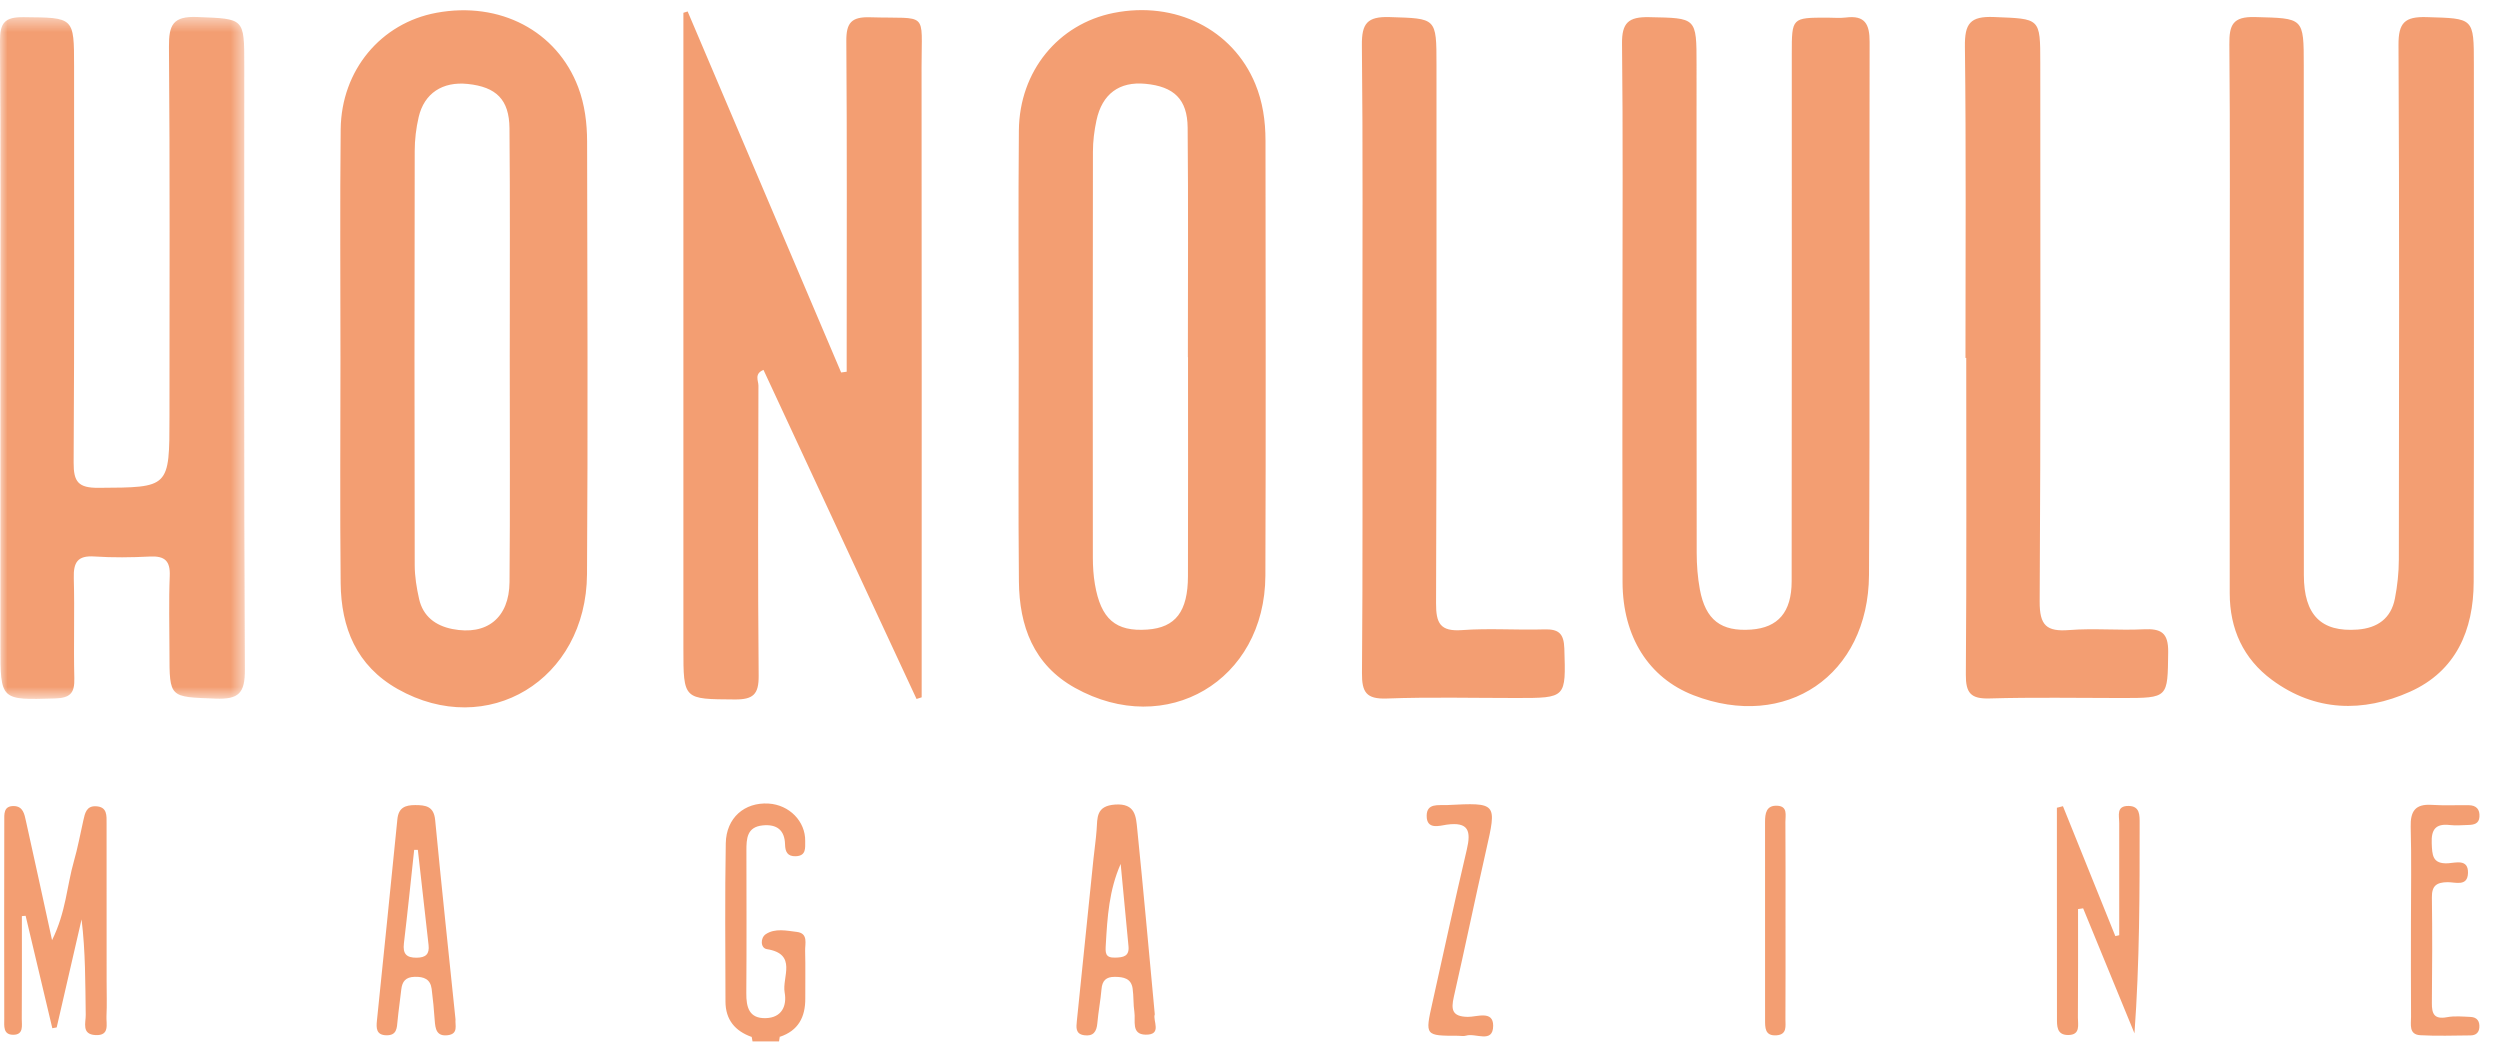 <svg xmlns="http://www.w3.org/2000/svg" xmlns:xlink="http://www.w3.org/1999/xlink" width="168" height="70" viewBox="0 0 168 70">
    <defs>
        <path id="vx9q4eyvha" d="M0 0.474L16.456 0.474 16.456 46.304 0 46.304z"/>
    </defs>
    <g fill="none" fill-rule="evenodd">
        <g>
            <g>
                <g>
                    <g>
                        <path fill="#F39E72" d="M50.57 69.983l-.056-.3c.627-.583 1.256-.58 1.885-.007-.021.102-.037.204-.049.307h-1.78z" transform="translate(-124 -5354) translate(0 4778) translate(124 573) translate(0 3)"/>
                        <g transform="translate(-124 -5354) translate(0 4778) translate(124 573) translate(0 3) translate(0 .663)">
                            <mask id="5joel5kofb" fill="#fff">
                                <use xlink:href="#vx9q4eyvha"/>
                            </mask>
                            <path fill="#F39E72" d="M.027 23.203c0-7.036.028-14.07-.027-21.106C-.01.873.313.478 1.58.49 4.977.526 4.978.466 4.978 3.814c0 8.869.025 17.736-.03 26.604-.008 1.306.316 1.71 1.672 1.701 4.767-.029 4.768.026 4.768-4.794 0-8.276.035-16.553-.034-24.83C11.342 1.01 11.613.41 13.273.48c3.14.134 3.143.028 3.143 3.246 0 13.539-.03 27.077.04 40.615.008 1.588-.418 2.004-1.977 1.944-3.088-.12-3.091-.029-3.091-3.095 0-1.714-.052-3.431.019-5.143.043-1.023-.337-1.36-1.33-1.311-1.244.062-2.496.078-3.737-.004-1.136-.076-1.41.407-1.381 1.448.061 2.245-.02 4.493.036 6.739.024.971-.254 1.323-1.29 1.354-3.68.108-3.678.15-3.678-3.56V23.204z" mask="url(#5joel5kofb)"/>
                        </g>
                        <path fill="#F39E72" d="M109.03 21.033c0-6.029.04-12.058-.03-18.086-.017-1.418.43-1.823 1.825-1.794 3.182.066 3.183-.002 3.183 3.193 0 10.935-.005 21.869.01 32.804 0 .82.064 1.652.212 2.458.382 2.058 1.43 2.847 3.455 2.699 1.8-.133 2.712-1.166 2.714-3.244.016-11.82.008-23.642.009-35.462 0-2.415.001-2.415 2.387-2.416.415 0 .836.043 1.245-.008 1.291-.166 1.601.448 1.598 1.64-.032 11.94.03 23.88-.041 35.817-.042 6.76-5.592 10.493-11.796 8.084-3.003-1.167-4.755-3.918-4.766-7.6-.02-6.028-.006-12.057-.006-18.085M61.591 46.97L51.307 24.857c-.64.263-.339.734-.34 1.062-.018 6.499-.044 12.998.015 19.496.011 1.254-.375 1.598-1.608 1.589-3.45-.024-3.45.03-3.45-3.45V.86L46.21.77l10.315 24.261.373-.052v-1.654c0-6.854.027-13.707-.025-20.56-.01-1.23.34-1.642 1.595-1.604 3.953.118 3.457-.482 3.461 3.34.017 14.12.007 28.239.007 42.359l-.344.11M149.837 21.427c0-6.147.033-12.295-.024-18.441-.013-1.306.22-1.881 1.723-1.84 3.275.09 3.277.003 3.277 3.279 0 11.408-.009 22.814.006 34.222.003 2.696 1.176 3.843 3.608 3.66 1.337-.1 2.25-.747 2.51-2.083.168-.862.263-1.752.265-2.63.016-11.526.038-23.051-.023-34.577-.007-1.485.412-1.91 1.889-1.867 3.174.095 3.176.016 3.176 3.2 0 11.585.017 23.17-.013 34.755-.008 3.24-1.185 5.996-4.282 7.38-3.154 1.412-6.374 1.342-9.27-.794-1.926-1.42-2.842-3.423-2.842-5.823V21.427M91.553 23.952c0-6.973.04-13.946-.034-20.918-.015-1.458.358-1.933 1.863-1.886 3.147.101 3.15.018 3.15 3.221 0 12.055.018 24.11-.029 36.164-.005 1.34.267 1.917 1.746 1.81 1.828-.135 3.674.007 5.511-.048.973-.03 1.332.26 1.364 1.288.102 3.325.146 3.323-3.221 3.323-2.905.001-5.813-.072-8.715.034-1.38.05-1.674-.428-1.663-1.716.058-7.09.028-14.181.028-21.272M132.08 24.053c0-6.975.047-13.95-.038-20.925-.018-1.538.341-2.05 1.953-1.984 3.109.127 3.112.028 3.112 3.097 0 12.059.035 24.12-.041 36.178-.01 1.618.465 2.042 1.995 1.92 1.65-.13 3.322.033 4.98-.05 1.176-.058 1.678.216 1.661 1.536-.04 3.08.032 3.081-3.109 3.082-2.966 0-5.934-.057-8.898.029-1.26.037-1.6-.368-1.59-1.601.053-7.093.026-14.188.026-21.282h-.051zM1.47 61.563c0 2.304.009 4.607-.007 6.91-.002.437.143 1.064-.574 1.064-.696 0-.602-.61-.603-1.06-.008-4.43-.006-8.862.002-13.294 0-.46-.066-1.032.647-1.016.617.013.708.55.808 1.005.562 2.522 1.108 5.046 1.755 8.008.945-1.919.998-3.672 1.466-5.297.26-.905.43-1.836.637-2.756.106-.472.201-.973.838-.947.785.033.722.637.723 1.167.005 3.545.003 7.09.003 10.636 0 .768.028 1.537-.01 2.304-.026.53.239 1.322-.74 1.27-.95-.049-.647-.836-.654-1.356-.031-2.123-.013-4.247-.28-6.415L3.81 69.042l-.294.055-1.794-7.556-.251.022M138.63 54.176l3.52 8.73.262-.06v-7.531c.001-.503-.22-1.171.637-1.155.759.013.734.625.735 1.165.001 4.662 0 9.322-.348 14.115l-3.449-8.4c-.114.017-.23.033-.343.051 0 2.43.01 4.86-.009 7.289-.003.484.19 1.172-.657 1.173-.78 0-.75-.621-.75-1.15-.008-4.707-.005-9.415-.005-14.122l.408-.105M52.4 69.676l-1.885.007c-1.125-.396-1.76-1.165-1.763-2.376-.007-3.546-.044-7.093.02-10.638.03-1.714 1.262-2.766 2.874-2.67 1.395.084 2.486 1.195 2.463 2.52-.008.459.087.996-.64 1.02-.559.018-.703-.315-.714-.788-.02-.98-.566-1.378-1.502-1.285-1.063.106-1.095.89-1.094 1.697.004 3.192.017 6.383-.007 9.575-.007.942.183 1.709 1.3 1.681 1.083-.027 1.44-.819 1.276-1.726-.184-1.024.878-2.586-1.198-2.912-.429-.068-.449-.758-.062-1.01.623-.407 1.388-.23 2.078-.147.787.096.545.79.559 1.276.03 1.063.003 2.127.01 3.19.01 1.249-.463 2.173-1.716 2.586M162.016 61.951c0-2.128.04-4.257-.017-6.384-.028-1.046.302-1.551 1.408-1.48.827.054 1.66.012 2.49.022.512.006.756.278.722.784-.032.476-.386.534-.757.545-.415.013-.835.05-1.245.003-.957-.11-1.243.323-1.205 1.225.034.772.027 1.407 1.104 1.346.504-.029 1.357-.315 1.333.65-.023.942-.86.613-1.374.62-.743.009-1.063.246-1.052 1.027.031 2.364.025 4.729-.001 7.093-.008.737.164 1.11 1.012.954.516-.097 1.064-.042 1.596-.018.433.02.617.298.582.717-.03.351-.251.522-.587.524-1.126.008-2.255.052-3.378-.012-.792-.043-.621-.734-.625-1.232-.015-2.128-.006-4.255-.006-6.384M97.986 69.604c-2.227-.001-2.225 0-1.735-2.192.77-3.44 1.508-6.888 2.318-10.318.292-1.239.138-1.884-1.353-1.676-.47.066-1.353.37-1.343-.602.007-.868.798-.686 1.355-.715 3.387-.17 3.367-.17 2.633 3.066-.74 3.267-1.419 6.547-2.162 9.814-.194.856-.133 1.334.934 1.353.604.01 1.717-.461 1.708.6-.01 1.22-1.191.459-1.826.662-.16.051-.352.008-.53.008M119.987 61.95c-.001 2.182.007 4.364-.006 6.545-.003.445.125 1.02-.585 1.077-.809.065-.783-.524-.783-1.068-.002-4.422-.001-8.845-.002-13.267 0-.572.079-1.127.818-1.092.728.034.546.655.55 1.083.018 2.24.008 4.481.008 6.722M79.831 38.714c-.005 2.386-.836 3.458-2.726 3.593-2.128.153-3.129-.7-3.528-3.053-.098-.578-.136-1.172-.137-1.758-.008-9.102-.01-18.204.005-27.307 0-.7.09-1.412.237-2.099.382-1.785 1.538-2.625 3.29-2.459 1.911.182 2.82 1.03 2.838 2.942.048 5.142.016 10.284.016 15.426h.009c0 4.904.008 9.81-.004 14.715m5.21-29.279c0-1.307-.187-2.594-.689-3.804-1.52-3.667-5.378-5.585-9.513-4.763-3.722.74-6.334 3.915-6.37 7.893-.046 5.08-.011 10.163-.011 15.244 0 5.023-.035 10.046.013 15.067.028 2.993.973 5.594 3.766 7.151 6.136 3.422 12.769-.47 12.797-7.54.039-9.75.012-19.498.008-29.248M34.24 39.112c-.02 2.417-1.532 3.613-3.843 3.158-1.131-.224-1.97-.851-2.233-2.017-.168-.742-.293-1.512-.295-2.27-.02-9.279-.019-18.559 0-27.838 0-.759.093-1.534.265-2.274.372-1.605 1.608-2.406 3.299-2.229 1.91.2 2.785 1.045 2.804 2.974.045 4.787.018 9.575.02 14.362 0 .295 0 .591-.002.886-.001 5.083.03 10.166-.015 15.248m5.213-29.6c-.002-1.236-.155-2.476-.597-3.646C37.422 2.076 33.59.071 29.327.86c-3.727.689-6.39 3.855-6.433 7.826-.055 5.141-.014 10.282-.015 15.423-.001 5.023-.038 10.046.013 15.069.03 3.006 1.057 5.555 3.832 7.125 6.022 3.406 12.676-.59 12.723-7.72.065-9.69.024-19.382.006-29.072M74.947 64.353c-.705.02-.667-.344-.636-.895.104-1.818.216-3.63.998-5.402.175 1.844.347 3.688.526 5.532.066.685-.36.75-.888.765m2.655 3.814c-.394-4.215-.761-8.328-1.178-12.436-.086-.844-.107-1.765-1.498-1.664-1.274.093-1.176.879-1.234 1.708-.046.647-.144 1.29-.21 1.935-.375 3.636-.749 7.272-1.118 10.908-.041.414-.103.866.493.95.612.087.836-.236.885-.81.065-.762.215-1.517.279-2.28.048-.582.308-.837.896-.833.583.004 1.094.101 1.195.775.077.524.039 1.065.12 1.59.089.58-.231 1.5.749 1.52 1.15.025.466-.951.62-1.363M28.006 64.358c-.697.008-.947-.263-.864-.96.25-2.093.463-4.19.69-6.286l.247-.001c.24 2.13.476 4.261.72 6.392.07.606-.18.848-.793.855m2.604 4.145c-.464-4.495-.941-8.944-1.368-13.398-.088-.923-.63-1.001-1.336-1.003-.666-.001-1.124.161-1.203.954-.442 4.51-.917 9.019-1.374 13.53-.05.489-.06.981.653.986.683.004.687-.481.733-.97.064-.703.175-1.401.25-2.103.06-.548.296-.84.9-.856.619-.017 1.055.153 1.142.81.09.7.157 1.404.205 2.109.04.573.116 1.103.883 1.004.725-.093.475-.677.515-1.063" transform="translate(-124 -5354) translate(0 4778) translate(124 573) translate(0 3)"/>
                    </g>
                </g>
            </g>
        </g>
    </g>
</svg>
